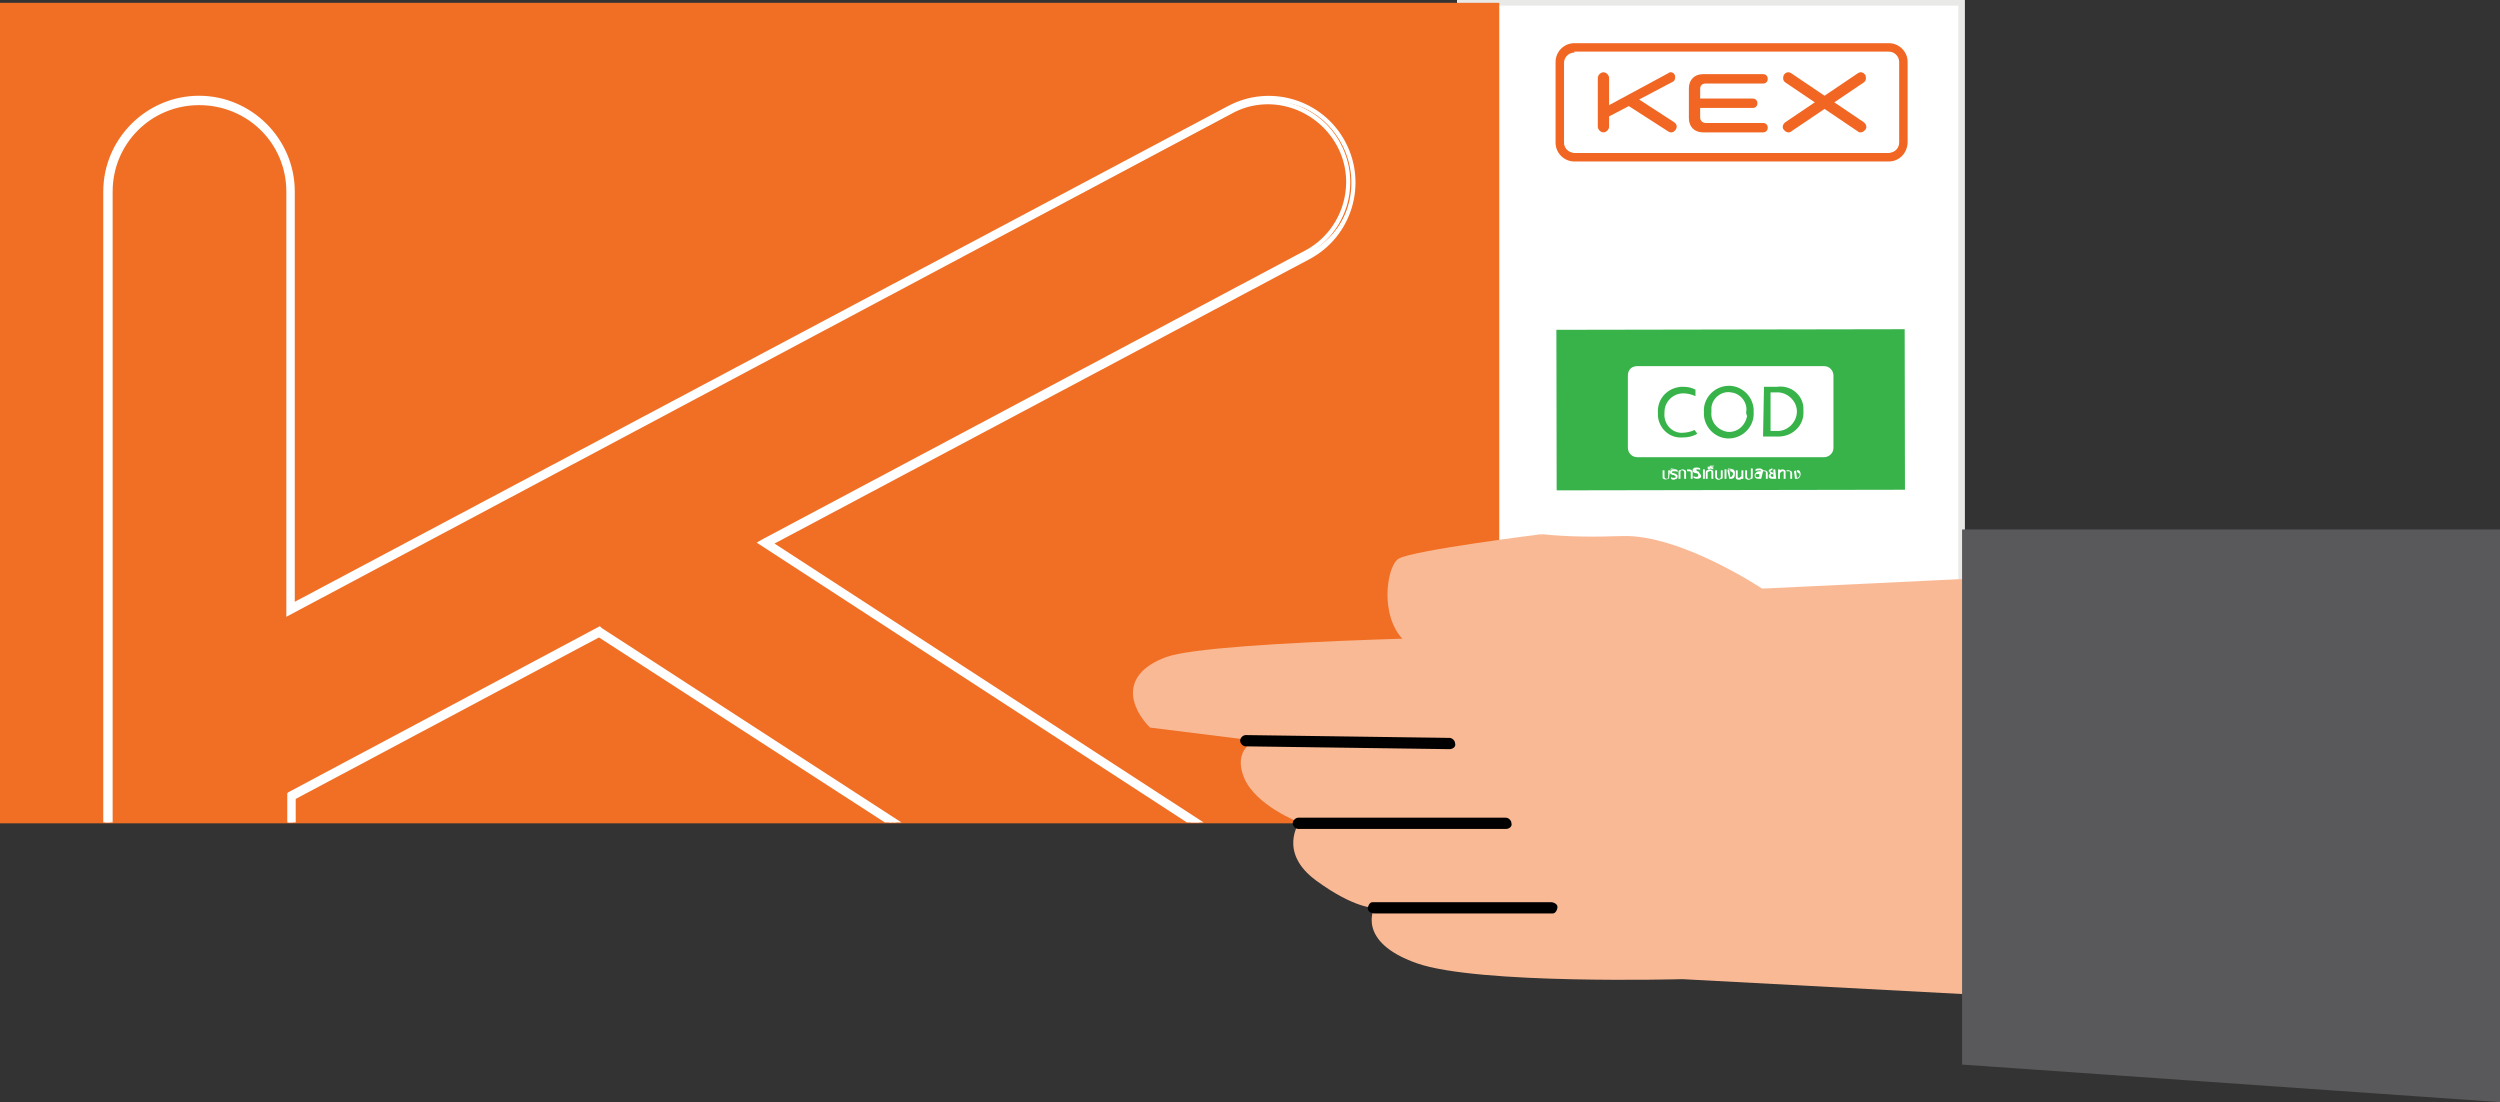 <?xml version="1.0" encoding="utf-8"?>
<!-- Generator: Adobe Illustrator 28.2.0, SVG Export Plug-In . SVG Version: 6.00 Build 0)  -->
<svg version="1.1" id="Layer_1" xmlns="http://www.w3.org/2000/svg" xmlns:xlink="http://www.w3.org/1999/xlink" x="0px" y="0px"
	 viewBox="0 0 266.3 117.4" style="enable-background:new 0 0 266.3 117.4;" xml:space="preserve">
<rect x="0" y="0" width="266.3" height="117.4" fill="#333333" stroke="none"/>
<style type="text/css">
	.st0{fill:#FFFFFF;}
	.st1{fill:#E9E9E8;}
	.st2{fill:#F16F24;}
	.st3{clip-path:url(#SVGID_00000049202831106549394530000017615076354732910744_);}
	.st4{fill:#FAB995;}
	.st5{fill:#59595C;}
	.st6{fill:#37B34A;}
	.st7{fill:#F16623;}
	.st8{fill-rule:evenodd;clip-rule:evenodd;fill:#F16623;}
</style>
<g id="Layer_1-2">
	<rect x="155.5" y="0.3" class="st0" width="53.5" height="87.4"/>
	<path class="st1" d="M209.3,88h-54.1V0h54.1L209.3,88L209.3,88z M155.8,87.4h52.8V0.6h-52.8V87.4z"/>
	<rect y="0.3" class="st2" width="159.7" height="87.4"/>
	<g>
		<g>
			<defs>
				<rect id="SVGID_1_" y="5.6" width="159.7" height="82"/>
			</defs>
			<clipPath id="SVGID_00000027575027941427410900000014661717618797004475_">
				<use xlink:href="#SVGID_1_"  style="overflow:visible;"/>
			</clipPath>
			<g style="clip-path:url(#SVGID_00000027575027941427410900000014661717618797004475_);">
				<path class="st0" d="M21.2,112.2c-5.5,0-10-4.5-10-10V20.4c0-5.5,4.5-10,10-10s10,4.5,10,10v44.1l99.7-53
					c4.3-2.4,9.8-0.8,12.2,3.5s0.8,9.8-3.5,12.2c-0.1,0.1-0.2,0.1-0.3,0.2L82,57.9l58.1,37.7c4.2,2.7,5.4,8.3,2.7,12.4
					s-8.3,5.4-12.4,2.7l0,0L63.8,67.6L31.2,84.9v17.3C31.2,107.7,26.7,112.2,21.2,112.2z M21.2,11c-5.2,0-9.5,4.2-9.5,9.5v81.8
					c0,5.2,4.3,9.5,9.5,9.5s9.5-4.3,9.5-9.5V84.6L63.8,67l0.1,0.1l66.6,43.2c4,2.5,9.2,1.4,11.8-2.5l0,0c2.6-3.9,1.4-9.2-2.5-11.8
					l0,0L81.1,57.9l0.4-0.2L139.2,27c4.2-2,6.1-7.1,4.1-11.3s-7.1-6.1-11.3-4.1c-0.2,0.1-0.5,0.2-0.7,0.4L30.8,65.3V20.4
					C30.7,15.2,26.5,11,21.2,11z"/>
				<path class="st0" d="M21.2,112.4c-5.6,0-10.2-4.6-10.2-10.2l0,0V20.4c0-5.6,4.6-10.2,10.2-10.2s10.2,4.6,10.2,10.2v43.7
					l99.4-52.8c4.5-2.4,10.1-0.7,12.5,3.8s0.7,10.1-3.8,12.5l0,0l-57,30.3l57.7,37.5c4.3,2.8,5.5,8.5,2.7,12.7l0,0
					c-2.8,4.3-8.5,5.5-12.8,2.7L63.8,67.9L31.5,85.1v17.1C31.5,107.8,26.9,112.4,21.2,112.4z M21.2,10.7c-5.4,0-9.7,4.4-9.7,9.7
					v81.8c0.2,5.4,4.7,9.6,10.1,9.4c5.1-0.2,9.3-4.3,9.4-9.4V84.8l0.1-0.1l32.7-17.4l0.1,0.1l66.5,43.1c4.1,2.6,9.5,1.5,12.1-2.6
					c2.6-4,1.5-9.5-2.5-12.1l0,0L81.6,57.9l0.3-0.2l57.4-30.5c4.3-2.3,5.9-7.6,3.6-11.9c-2.3-4.3-7.6-5.9-11.9-3.6l0,0L31,64.9V20.4
					C31,15,26.6,10.7,21.2,10.7z M21.2,111.9c-5.4,0-9.7-4.4-9.7-9.7V20.4c0-5.4,4.4-9.7,9.7-9.7s9.7,4.4,9.7,9.7v44.5L131,11.7
					c4.3-2.3,9.6-0.6,11.8,3.6c2.3,4.3,0.6,9.6-3.6,11.8l0,0L81.5,57.9L140,95.8c4.1,2.6,5.2,8,2.6,12.1l0,0c-2.6,4-8,5.2-12.1,2.6
					L63.8,67.3L31,84.8v17.4C31,107.6,26.6,111.9,21.2,111.9L21.2,111.9z M21.2,11.2c-5.1,0-9.2,4.1-9.2,9.2v81.8
					c0.2,5.1,4.5,9.1,9.6,9c4.9-0.2,8.8-4.1,9-9V84.5l0.1-0.1l33.2-17.7l0.2,0.2l66.6,43.2c3.8,2.5,9,1.4,11.5-2.4
					c1.2-1.8,1.6-4.1,1.2-6.2c-0.5-2.2-1.8-4-3.6-5.2L80.6,57.8l0.7-0.4L139,26.7c4-2.1,5.6-7.2,3.4-11.2s-7.2-5.6-11.2-3.4
					L30.5,65.7V20.4C30.5,15.3,26.4,11.2,21.2,11.2z"/>
			</g>
		</g>
	</g>
	<path class="st4" d="M258.3,108.5l-79.1-4.2c0,0-21.8,0.6-28.3-1.7s-4.5-5.9-4.5-5.9s-2.1,0.1-6.2-2.9s-1.8-6.2-1.8-6.2
		s-4.7-1.8-5.9-4.8s1.2-3.9,1.2-3.9l-11.2-1.4c-2-2-3.4-5.6,1.7-7.5c5.1-1.9,40.2-2.3,40.2-2.3l-0.2-10.8c2.9,0.3,5.7,0.3,8.6,0.2
		c6.2-0.2,14.9,5.6,14.9,5.6l64.6-3.1C252.3,59.6,256.7,79.1,258.3,108.5"/>
	<path d="M154.4,79.8L154.4,79.8l-21.7-0.3c-0.3,0-0.6-0.3-0.6-0.6l0,0c0-0.3,0.3-0.6,0.6-0.6l0,0l21.7,0.3c0.3,0,0.6,0.3,0.6,0.6
		C155.1,79.5,154.8,79.8,154.4,79.8L154.4,79.8z"/>
	<path d="M160.4,88.3h-22.1c-0.3,0-0.6-0.3-0.6-0.6l0,0c0-0.3,0.3-0.6,0.6-0.6l0,0h22.1c0.3,0,0.6,0.3,0.6,0.6l0,0
		C161.1,88,160.8,88.3,160.4,88.3z"/>
	<path d="M165.2,97.3h-18.8c-0.3,0-0.7-0.2-0.7-0.5s0.2-0.7,0.5-0.7c0.1,0,0.1,0,0.2,0h18.8c0.3,0,0.7,0.2,0.7,0.5s-0.2,0.7-0.5,0.7
		C165.3,97.3,165.2,97.3,165.2,97.3z"/>
	<path class="st4" d="M164.2,56.9c0,0-13.6,1.7-15.2,2.6s-2.5,9.2,3.3,10s13.5-1.4,13.5-1.4L164.2,56.9z"/>
	<polygon class="st5" points="209,56.4 209,113.4 266.3,117.4 266.3,56.4 	"/>
	
		<rect x="165.8" y="35.1" transform="matrix(1 -1.745323e-03 1.745323e-03 1 -7.590284e-02 0.322)" class="st6" width="37.1" height="17.1"/>
	<path class="st0" d="M174.4,39h19.9c0.6,0,1,0.5,1,1v7.7c0,0.6-0.5,1-1,1h-19.9c-0.6,0-1-0.5-1-1V40C173.4,39.4,173.8,39,174.4,39z
		"/>
	<path class="st6" d="M180.8,46.2c-0.5,0.3-1,0.4-1.6,0.4c-1.4,0.1-2.5-1-2.6-2.3c0-0.1,0-0.2,0-0.3c-0.1-1.5,1-2.7,2.5-2.8
		c0.1,0,0.1,0,0.2,0c0.5,0,0.9,0.1,1.3,0.3v0.7c-0.4-0.2-0.9-0.3-1.3-0.3c-1.1,0-2,0.9-2,2c0,0,0,0,0,0.1c-0.1,1,0.6,2,1.7,2.1
		c0.1,0,0.1,0,0.2,0c0.4,0,0.9-0.1,1.3-0.3L180.8,46.2z"/>
	<path class="st6" d="M181.5,43.9c-0.1-1.4,1-2.7,2.5-2.8c1.4-0.1,2.7,1,2.8,2.5c0,0.1,0,0.2,0,0.3c0.1,1.4-1,2.7-2.5,2.8
		c-1.4,0.1-2.7-1-2.8-2.5C181.5,44.1,181.5,44,181.5,43.9z M186,43.9c0.2-1-0.6-2-1.6-2.1c-1-0.2-2,0.6-2.1,1.6c0,0.2,0,0.4,0,0.5
		c-0.1,1,0.6,1.9,1.7,2.1c1,0.1,1.9-0.6,2.1-1.7C186,44.1,186,44,186,43.9z"/>
	<path class="st6" d="M187.9,41.2h1.4c1.4-0.2,2.7,0.8,2.8,2.2c0,0.1,0,0.3,0,0.4c0.1,1.4-1,2.6-2.5,2.7c-0.1,0-0.3,0-0.4,0h-1.4
		L187.9,41.2z M189.2,45.9c1.1,0.1,2.1-0.8,2.2-1.9s-0.8-2.1-1.9-2.2c-0.1,0-0.2,0-0.3,0h-0.6v4.1L189.2,45.9z"/>
	<path class="st0" d="M177.8,50.8c0,0.1,0,0.2-0.1,0.2c-0.2,0.1-0.4,0.1-0.5,0c-0.1,0-0.1-0.1-0.1-0.2v-0.7h0.2v0.7
		c0,0.1,0.1,0.2,0.2,0.2s0.2,0,0.2-0.2v-0.7h0.2L177.8,50.8z"/>
	<path class="st0" d="M178.7,50.7c0,0.1,0,0.2-0.1,0.3c-0.1,0-0.2,0.1-0.3,0.1s-0.2,0-0.3-0.1v-0.2c0.1,0.1,0.2,0.1,0.3,0.1
		s0.2,0,0.2-0.1s-0.1-0.1-0.2-0.2c-0.1,0-0.2,0-0.3-0.1c-0.1,0-0.1-0.1-0.1-0.2c0-0.1,0-0.2,0.1-0.2c0.1-0.1,0.2-0.1,0.3-0.1
		s0.3,0,0.4,0.1v0.2c0,0-0.1-0.1-0.2-0.1c-0.1,0-0.1,0-0.2,0h-0.1c0,0-0.1,0-0.1,0.1s0,0,0.1,0.1h0.1
		C178.6,50.5,178.7,50.6,178.7,50.7z"/>
	<path class="st0" d="M178.7,50h-0.8l0.1-0.1L178.7,50L178.7,50z"/>
	<path class="st0" d="M179.6,51h-0.2v-0.7c0-0.1-0.1-0.2-0.2-0.2s-0.2,0-0.2,0.2V51h-0.2v-0.7c0-0.1,0-0.2,0.1-0.2s0.2-0.1,0.3-0.1
		s0.2,0,0.3,0.1c0.1,0,0.1,0.1,0.1,0.2L179.6,51z"/>
	<path class="st0" d="M180.3,51h-0.2v-0.7c0-0.1-0.1-0.1-0.2-0.1c-0.1,0-0.1,0-0.2,0V50c0.1,0,0.2,0,0.2,0c0.2,0,0.4,0.1,0.4,0.3V51
		z"/>
	<path class="st0" d="M181.2,50.7c0,0.1,0,0.2-0.1,0.2c-0.1,0.1-0.2,0.1-0.3,0.1s-0.2,0-0.4-0.1v-0.2c0.1,0.1,0.2,0.1,0.3,0.1
		s0.2,0,0.2-0.2s-0.1-0.1-0.2-0.2c-0.1,0-0.2,0-0.3-0.1c-0.1,0-0.1-0.1-0.1-0.2c0-0.1,0-0.2,0.1-0.2c0.1-0.1,0.2-0.1,0.3-0.1
		s0.3,0,0.4,0.1v0.2L181,50c-0.1,0-0.1,0-0.2,0h-0.1c0,0,0,0,0,0.1c0,0,0,0,0.1,0.1h0.1C181.1,50.5,181.2,50.6,181.2,50.7z"/>
	<path class="st0" d="M181.6,51h-0.2v-1h0.2V51z"/>
	<path class="st0" d="M182.5,51h-0.2v-0.7c0-0.1-0.1-0.2-0.2-0.1s-0.2,0-0.2,0.1V51h-0.2v-0.7c0-0.1,0.1-0.2,0.1-0.2
		c0.1,0,0.2-0.1,0.3-0.1s0.2,0,0.3,0.1c0.1,0,0.1,0.1,0.1,0.2L182.5,51z"/>
	<path class="st0" d="M182.6,49.6l-0.1,0.1h-0.4c-0.1,0-0.1,0-0.1,0.1l0,0l0.2-0.1l0.3,0.1V50l-0.3-0.1L182,50
		c-0.1,0-0.1-0.1-0.1-0.2c0-0.1,0-0.1,0.1-0.1s0.1-0.1,0.2-0.1L182.6,49.6z"/>
	<path class="st0" d="M183.5,50.8c0,0.1,0,0.2-0.1,0.2s-0.2,0.1-0.3,0.1s-0.2,0-0.3-0.1s-0.1-0.1-0.1-0.2v-0.7h0.2v0.7
		c0,0.1,0.1,0.2,0.2,0.2s0.2,0,0.2-0.2v-0.7h0.2L183.5,50.8L183.5,50.8z"/>
	<path class="st0" d="M183.9,51h-0.2v-1h0.2V51z"/>
	<path class="st0" d="M184.8,50.5c0,0.3-0.1,0.5-0.4,0.5h-0.1h-0.1l-0.2-0.9l0.2-0.1l0.1,0.8c0.1,0,0.2,0,0.2-0.1
		c0.1-0.1,0.1-0.2,0.1-0.2c0-0.1,0-0.2-0.1-0.2c-0.1-0.1-0.1-0.1-0.2-0.1V50c0.2-0.1,0.5,0.1,0.5,0.3
		C184.8,50.4,184.8,50.5,184.8,50.5z"/>
	<path class="st0" d="M184.8,50H184l0.1-0.1L184.8,50L184.8,50z"/>
	<path class="st0" d="M185.7,51h-0.2l0,0c-0.1,0.1-0.2,0.1-0.3,0.1c-0.2,0-0.3-0.1-0.3-0.2v-0.1v-0.7h0.2v0.7c0,0.1,0,0.1,0.1,0.1
		s0.1,0,0.2-0.1l0.1-0.1v-0.6h0.2V51z"/>
	<path class="st0" d="M186.7,50.8c0,0.1,0,0.2-0.1,0.2s-0.2,0.1-0.3,0.1s-0.2,0-0.3-0.1c-0.1,0-0.1-0.1-0.1-0.2v-0.7h0.2v0.7
		c0,0.1,0.1,0.2,0.2,0.2s0.2,0,0.2-0.2v-0.9h0.2L186.7,50.8z"/>
	<path class="st0" d="M187.6,51h-0.2v-0.5h-0.1c-0.1,0-0.1,0-0.2,0c-0.1,0-0.1,0.1-0.1,0.2c0,0,0,0.1,0.1,0.1s0.1,0.1,0.2,0h0.1V51
		h-0.1c-0.1,0-0.2,0-0.3-0.1s-0.1-0.2-0.1-0.3s0.1-0.2,0.2-0.3c0.1-0.1,0.2-0.1,0.4-0.1h0.1c0,0,0-0.1-0.1-0.1h-0.1
		c-0.1,0-0.3,0-0.4,0.1V50c0.1-0.1,0.3-0.1,0.4-0.1c0.1,0,0.2,0,0.3,0.1c0.1,0,0.1,0.1,0.1,0.2L187.6,51z"/>
	<path class="st0" d="M188.3,51h-0.2v-0.7c0-0.1-0.1-0.1-0.2-0.1c-0.1,0-0.1,0-0.2,0v-0.1c0.1,0,0.2,0,0.2,0c0.2,0,0.4,0.1,0.4,0.3
		V51z"/>
	<path class="st0" d="M189.2,51h-0.4c-0.3,0-0.4-0.1-0.4-0.3c0-0.1,0-0.1,0.1-0.2l0.1-0.1c0,0-0.1,0-0.1-0.1c0,0,0-0.1-0.1-0.1
		c0-0.1,0-0.1,0.1-0.2c0.1,0,0.2-0.1,0.2-0.1h0.1v0.2h-0.1c-0.1,0-0.1,0-0.1,0.1s0.1,0.1,0.2,0.1l0.1,0.2c-0.1,0-0.1,0-0.2,0
		l-0.1,0.1c0,0.1,0.1,0.2,0.2,0.2h0.1V50h0.2L189.2,51z"/>
	<path class="st0" d="M190.2,51H190v-0.7c0-0.1,0-0.1-0.1-0.1s-0.1,0-0.2,0.1l-0.1,0.1V51h-0.2v-1h0.2v0.1c0.1-0.1,0.2-0.1,0.3-0.1
		s0.3,0.1,0.3,0.2v0.1V51z"/>
	<path class="st0" d="M190.9,51h-0.2v-0.7c0-0.1-0.1-0.1-0.2-0.1c-0.1,0-0.1,0-0.2,0v-0.1c0.1,0,0.2-0.1,0.2,0
		c0.2,0,0.4,0.1,0.4,0.3V51z"/>
	<path class="st0" d="M191.8,50.5c0,0.3-0.2,0.5-0.4,0.5h-0.1h-0.1l-0.1-0.8l0.2-0.1l0.1,0.8c0.1,0,0.1,0,0.2-0.1
		c0.1-0.1,0.1-0.2,0.1-0.2c0-0.1,0-0.2-0.1-0.2c-0.1-0.1-0.1-0.1-0.2-0.1v-0.2C191.6,50,191.8,50.2,191.8,50.5z"/>
</g>
<g>
	<g>
		<path class="st7" d="M201.2,17h-33.5c-1,0-1.9-0.8-1.9-1.9V6.6c0-1,0.8-1.9,1.9-1.9h33.5c1,0,1.9,0.8,1.9,1.9v8.5
			C203.1,16.2,202.2,17,201.2,17z M167.7,5.4c-0.7,0-1.2,0.6-1.2,1.2v8.5c0,0.7,0.6,1.2,1.2,1.2h33.5c0.7,0,1.2-0.6,1.2-1.2V6.6
			c0-0.7-0.6-1.2-1.2-1.2H167.7z"/>
		<path class="st7" d="M201.2,17.2h-33.5c-1.1,0-2-0.9-2-2V6.6c0-1.1,0.9-2,2-2h33.5c1.1,0,2,0.9,2,2v8.5
			C203.2,16.3,202.3,17.2,201.2,17.2z M167.7,4.9c-0.9,0-1.7,0.8-1.7,1.7v8.5c0,0.9,0.8,1.7,1.7,1.7h33.5c0.9,0,1.7-0.8,1.7-1.7V6.6
			c0-0.9-0.8-1.7-1.7-1.7H167.7z M201.2,16.6h-33.5c-0.8,0-1.4-0.6-1.4-1.4V6.6c0-0.8,0.6-1.4,1.4-1.4h33.5c0.8,0,1.4,0.6,1.4,1.4
			v8.5C202.6,15.9,202,16.6,201.2,16.6z M167.7,5.6c-0.6,0-1.1,0.5-1.1,1.1v8.5c0,0.6,0.5,1.1,1.1,1.1h33.5c0.6,0,1.1-0.5,1.1-1.1
			V6.6c0-0.6-0.5-1.1-1.1-1.1H167.7z"/>
	</g>
	<g>
		<g>
			<path class="st8" d="M190,13.8c0.2,0.3,0.6,0.4,0.8,0.2l7.7-5.2c0.3-0.2,0.3-0.5,0.2-0.8c-0.2-0.3-0.5-0.4-0.8-0.2l-7.7,5.2
				C189.9,13.2,189.8,13.6,190,13.8"/>
			<g>
				<path class="st8" d="M198.7,13.8c-0.2,0.3-0.6,0.4-0.8,0.2l-7.7-5.2c-0.3-0.2-0.3-0.5-0.2-0.8c0.2-0.3,0.5-0.4,0.8-0.2l7.7,5.2
					C198.8,13.2,198.9,13.6,198.7,13.8"/>
			</g>
		</g>
		<path class="st8" d="M178.4,8c-0.1-0.3-0.5-0.4-0.7-0.2l-6.3,3.4V8.3c0-0.3-0.3-0.6-0.6-0.6c-0.3,0-0.6,0.3-0.6,0.6v5.2
			c0,0.3,0.3,0.6,0.6,0.6c0.3,0,0.6-0.3,0.6-0.6v-1.1l2.1-1.1l4.2,2.7c0.3,0.2,0.6,0.1,0.8-0.2c0.2-0.3,0.1-0.6-0.2-0.8l-3.7-2.4
			l3.6-1.9C178.4,8.6,178.5,8.3,178.4,8"/>
		<path class="st8" d="M181.7,8.9h6.1c0.3,0,0.5-0.2,0.5-0.5c0-0.3-0.2-0.5-0.5-0.5h-6.4h0c-0.9,0-1.5,0.6-1.5,1.5v3.2
			c0,0.9,0.6,1.5,1.5,1.5h0h6.4c0.3,0,0.5-0.2,0.5-0.5c0-0.3-0.2-0.5-0.5-0.5h-6.1c-0.3,0-0.6-0.2-0.6-0.6v-1h5.6
			c0.3,0,0.5-0.2,0.5-0.5c0-0.3-0.2-0.5-0.5-0.5h-5.6v-1C181.1,9.1,181.3,8.9,181.7,8.9"/>
	</g>
</g>
</svg>
